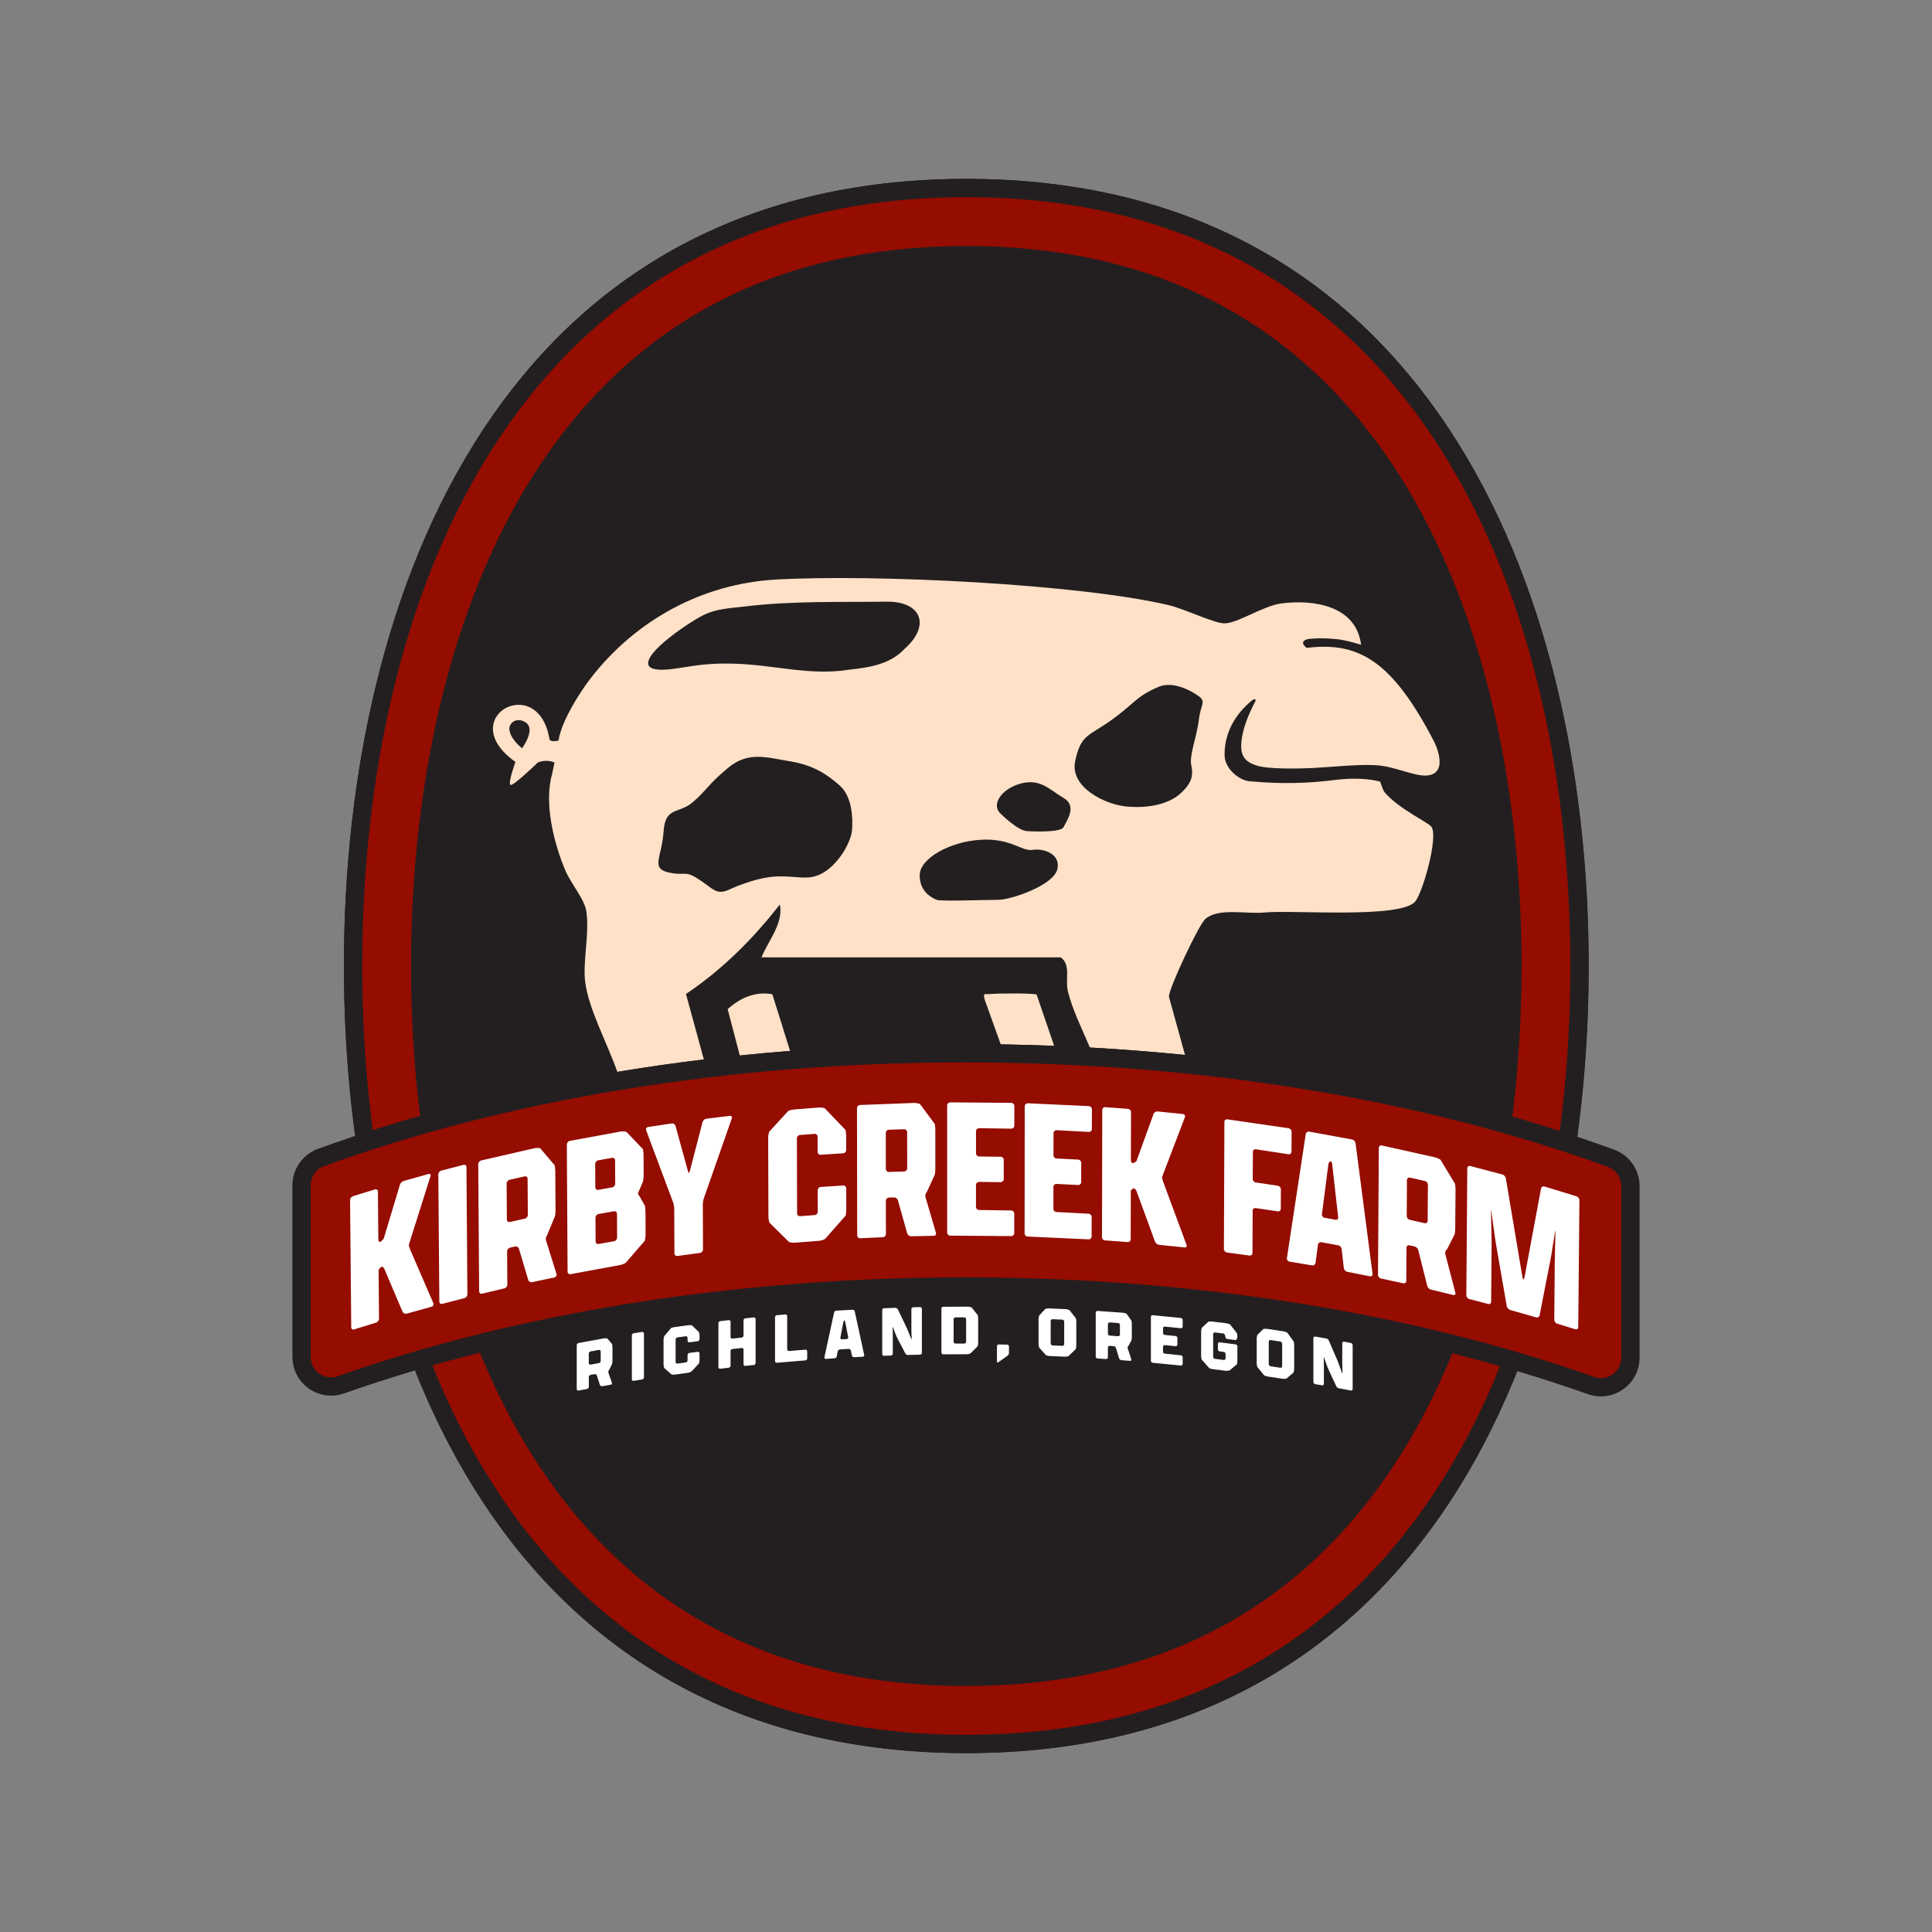 <?xml version="1.0" encoding="UTF-8"?>
<svg id="Kirby_Creek" data-name="Kirby Creek" xmlns="http://www.w3.org/2000/svg" viewBox="0 0 1080 1080">
  <rect x="0" y="0" width="1080" height="1080" fill="#808080" stroke="none"/>
  <defs>
    <style>
      .cls-1 {
        fill: #231f20;
      }

      .cls-2 {
        fill: #fff;
      }

      .cls-3 {
        fill: #950c00;
      }

      .cls-4 {
        fill: #ffe1c8;
      }
    </style>
  </defs>
  <path class="cls-1" d="M540.16,980c-256.51,0-347.91-227.29-347.91-440S283.65,100,540.16,100s347.91,227.29,347.91,440-91.4,440-347.91,440Z"/>
  <path class="cls-1" d="M540.16,980c-256.51,0-347.91-227.29-347.91-440S283.65,100,540.16,100s347.91,227.29,347.91,440-91.4,440-347.91,440Z"/>
  <path class="cls-3" d="M540.16,137.52c104.04,0,184.19,41.1,238.23,122.15,46.53,69.8,72.16,169.36,72.16,280.33s-25.63,210.53-72.16,280.33c-54.04,81.05-134.19,122.15-238.23,122.15s-184.19-41.1-238.23-122.15c-46.53-69.8-72.16-169.36-72.16-280.33s25.63-210.36,72.17-280.2c54.06-81.14,134.21-122.28,238.22-122.28M540.16,110.23c-245.58,0-337.67,215.24-337.67,429.77s92.09,429.77,337.67,429.77,337.67-214.88,337.67-429.77-92.09-429.77-337.67-429.77h0Z"/>
  <path class="cls-2" d="M323.41,777.33c-.55.1-1.01-.27-1.01-.83v-24.54c0-.56.45-1.11,1.01-1.21l14.14-2.59c.55-.1,1.45-.06,2,.08l2.61,3.15c.12.55.22,1.46.22,2.02v6.87c0,.56-.08,1.48-.17,2.03l-1.67,3.46c-.42.38-.61,1.12-.42,1.65l1.93,5.51c.19.53-.12,1.05-.67,1.14l-4.73.83c-.55.1-1.15-.26-1.32-.79l-1.68-5.17c-.17-.54-.77-.89-1.32-.79l-2.17.4c-.55.1-1.01.65-1.01,1.21v5.48c0,.56-.45,1.11-1.01,1.21l-4.72.89ZM334.79,761.97c.55-.1,1.01-.64,1.01-1.2v-5.32c0-.56-.45-.94-1.01-.84l-4.65.84c-.55.1-1.01.64-1.01,1.21v5.32c0,.56.45.94,1.01.84l4.65-.84Z"/>
  <path class="cls-2" d="M353.21,746.5c0-.56.45-1.1,1.01-1.19l4.74-.76c.56-.09,1.01.3,1.01.86v24.54c0,.56-.45,1.1-1.01,1.18l-4.74.76c-.56.09-1.01-.3-1.01-.86v-24.54Z"/>
  <path class="cls-2" d="M390.03,755.67c.56-.07,1.01.33,1.01.89v3.48c0,.56-.1,1.47-.22,2.02l-4.3,4.64c-.47.3-1.32.61-1.88.69l-7.23,1c-.56.08-1.46.05-2.02-.06l-4.1-3.61c-.2-.53-.36-1.42-.36-1.98v-13.83c0-.56.16-1.45.36-1.98l3.83-4.56c.52-.21,1.41-.44,1.96-.52l7.72-1.07c.56-.08,1.46-.03,2.01.11l4,3.88c.13.55.23,1.46.23,2.02v1.8c0,.56-.46,1.08-1.01,1.16l-4.67.62c-.56.07-1.01-.33-1.01-.89v-1.63c0-.56-.46-.96-1.01-.88l-4.66.64c-.56.08-1.01.6-1.01,1.16v12.6c0,.56.46.96,1.01.88l4.66-.64c.56-.08,1.01-.6,1.01-1.16v-2.99c0-.56.46-1.08,1.01-1.16l4.67-.62Z"/>
  <path class="cls-2" d="M401.6,739.67c0-.56.46-1.08,1.02-1.14l4.75-.56c.56-.06,1.02.34,1.02.91v8.51c0,.56.46.97,1.02.91l5.21-.58c.56-.06,1.02-.57,1.02-1.13v-8.51c0-.56.46-1.07,1.02-1.13l4.72-.49c.56-.06,1.02.36,1.02.92v24.54c0,.56-.46,1.07-1.02,1.13l-4.72.49c-.56.06-1.02-.35-1.02-.92v-8.18c0-.56-.46-.97-1.02-.91l-5.21.58c-.56.06-1.02.57-1.02,1.14v8.18c0,.56-.46,1.08-1.02,1.14l-4.75.56c-.56.07-1.02-.34-1.02-.9v-24.54Z"/>
  <path class="cls-2" d="M433.25,736.32c0-.56.46-1.06,1.02-1.12l4.76-.42c.56-.05,1.02.37,1.02.93v18.57c0,.56.46.98,1.02.94l9.15-.74c.56-.04,1.02.38,1.02.94v3.93c0,.56-.46,1.06-1.02,1.11l-15.95,1.34c-.56.05-1.02-.37-1.02-.93v-24.54Z"/>
  <path class="cls-2" d="M475.66,754.99c-.11-.55-.66-.98-1.22-.95l-4.93.29c-.56.03-1.11.51-1.22,1.07l-.55,2.84c-.11.55-.65,1.03-1.22,1.07l-4.85.32c-.56.04-.92-.38-.81-.93l5.39-24.97c.12-.55.68-1.03,1.24-1.06l9.08-.53c.56-.03,1.12.39,1.24.94l5.27,24.3c.12.55-.24,1.02-.81,1.05l-4.85.25c-.56.03-1.11-.4-1.22-.95l-.54-2.73ZM469.78,747.76c-.11.55.27.98.83.94l2.72-.16c.56-.03.93-.51.82-1.06l-1.66-8.43c-.11-.55-.3-1-.42-.99s-.52.48-.63,1.03l-1.67,8.67Z"/>
  <path class="cls-2" d="M507.58,757.45c-.56.01-1.24-.38-1.5-.88l-4.27-8.17c-.26-.5-.65-1.33-.87-1.85l-1.65-4.27c-.18-.53-.31-.51-.3.05l.08,3.19c0,.56.01,1.48.01,2.05v9.12c0,.56-.46,1.04-1.02,1.06l-3.87.14c-.56.02-1.02-.42-1.02-.98v-24.54c0-.56.46-1.04,1.02-1.06l6.25-.23c.56-.02,1.22.38,1.47.89l4.49,9.32c.24.51.63,1.34.85,1.86l2.08,5.22c.19.53.32.51.29-.06l-.13-3.72c-.01-.56-.02-1.48-.02-2.05v-10.72c0-.56.46-1.03,1.02-1.05l3.83-.09c.56-.01,1.02.44,1.02,1v24.54c0,.56-.46,1.03-1.02,1.05l-6.74.16Z"/>
  <path class="cls-2" d="M526.26,731.52c0-.56.46-1.03,1.02-1.03l13.9-.06c.56,0,1.44.2,1.94.45l3.51,4.37c.09.55.17,1.47.17,2.03v13.25c0,.56-.13,1.47-.28,2.01l-3.99,4c-.5.26-1.37.48-1.93.48l-13.32.06c-.56,0-1.02-.45-1.02-1.02v-24.54ZM539.04,751.05c.56,0,1.02-.46,1.02-1.02v-12.6c0-.56-.46-1.02-1.02-1.02h-4.94c-.56.01-1.02.48-1.02,1.04v12.6c0,.56.46,1.02,1.02,1.02h4.94Z"/>
  <path class="cls-2" d="M557.3,752.58c0-.56.46-1.02,1.02-1.01l4.69.09c.56.01,1.02.48,1.02,1.04v3.56c0,.56-.38,1.29-.83,1.61l-5.07,3.6c-.46.33-.83.13-.83-.43v-8.47Z"/>
  <path class="cls-2" d="M580.96,753.38c-.22-.52-.4-1.4-.4-1.96v-14.07c0-.56.16-1.45.36-1.98l3.43-3.69c.53-.18,1.43-.3,1.99-.28l9.54.43c.56.03,1.43.26,1.93.52l3.63,4.59c.12.55.22,1.46.22,2.02v13.25c0,.56-.15,1.46-.34,1.99l-4.04,3.87c-.52.21-1.41.35-1.97.33l-8.55-.38c-.56-.02-1.45-.2-1.98-.4l-3.81-4.22ZM593.87,752.34c.56.03,1.02-.41,1.02-.98v-12.6c0-.56-.46-1.04-1.02-1.07l-5.51-.25c-.56-.02-1.02.42-1.02.98v12.6c0,.56.46,1.04,1.02,1.07l5.51.25Z"/>
  <path class="cls-2" d="M613.54,759.4c-.56-.04-1.02-.53-1.02-1.09v-24.54c0-.56.46-.99,1.02-.95l14.28,1.01c.56.04,1.43.29,1.93.54l2.74,3.91c.11.55.21,1.46.21,2.03v6.87c0,.56-.08,1.48-.18,2.03l-1.58,2.94c-.48.3-.72.99-.55,1.52l1.99,6.16c.17.54-.14.94-.71.89l-4.77-.37c-.56-.04-1.15-.52-1.32-1.06l-1.74-5.74c-.16-.54-.76-1.01-1.32-1.05l-2.18-.16c-.56-.04-1.02.39-1.02.95v5.48c0,.56-.46.99-1.02.95l-4.77-.32ZM625.03,746.95c.56.04,1.02-.39,1.02-.95v-5.32c0-.56-.46-1.06-1.02-1.1l-4.68-.34c-.56-.04-1.02.39-1.02.95v5.32c0,.56.46,1.06,1.02,1.1l4.68.34Z"/>
  <path class="cls-2" d="M643.36,736.14c0-.56.46-.98,1.02-.93l15.73,1.54c.56.06,1.02.56,1.02,1.13v3.68c0,.56-.46.98-1.02.92l-8.94-.9c-.56-.06-1.02.36-1.02.92v2.62c0,.56.46,1.07,1.02,1.12l5.99.6c.56.06,1.02.56,1.02,1.13v3.64c0,.56-.46.98-1.02.92l-5.99-.6c-.56-.05-1.02.36-1.02.92v2.74c0,.56.46,1.07,1.02,1.12l8.94.9c.56.06,1.02.57,1.02,1.13v3.68c0,.56-.46.98-1.02.92l-15.73-1.54c-.56-.05-1.02-.56-1.02-1.12v-24.54Z"/>
  <path class="cls-2" d="M686.04,748.49c-.56-.07-1.01-.55-1.01-1.06s-.46-1.91-1.02-1.98l-4.83-.6c-.56-.07-1.02.34-1.02.9v12.72c0,.56.46,1.08,1.02,1.15l4.91.61c.56.07,1.02-.33,1.02-.9v-2.45c0-.56-.46-1.08-1.02-1.15l-2.26-.28c-.56-.07-1.02-.59-1.02-1.15v-3.03c0-.56.46-.97,1.02-.9l8.87,1.14c.56.07,1.01.59,1.01,1.16v7.94c0,.56-.11,1.47-.24,2.02l-4.11,3.43c-.53.2-1.41.31-1.97.24l-7.45-.92c-.56-.07-1.43-.32-1.95-.55l-4.22-4.81c-.18-.53-.33-1.43-.33-1.99v-13.83c0-.56.18-1.45.39-1.97l3.75-3.47c.56-.08,1.47-.08,2.03-.02l8.02.99c.56.07,1.42.34,1.92.6l3.94,5c.12.55.22,1.44.22,1.97s-.46,1.88-1.01,1.8l-4.67-.61Z"/>
  <path class="cls-2" d="M702.89,764.22c-.21-.52-.38-1.41-.38-1.97v-14.07c0-.56.17-1.45.37-1.98l3.37-3.29c.55-.12,1.45-.16,2.01-.08l9.46,1.44c.56.09,1.4.4,1.88.7l3.64,5.02c.12.55.22,1.46.22,2.02v13.25c0,.56-.16,1.46-.35,1.99l-3.96,3.39c-.54.16-1.44.21-1.99.13l-8.49-1.29c-.56-.08-1.43-.35-1.93-.59l-3.83-4.67ZM715.72,764.58c.56.09,1.01-.31,1.01-.87v-12.6c0-.56-.46-1.09-1.01-1.18l-5.47-.83c-.56-.08-1.01.31-1.01.87v12.6c0,.56.46,1.09,1.01,1.18l5.47.83Z"/>
  <path class="cls-2" d="M748.45,776.08c-.55-.1-1.2-.6-1.44-1.11l-4.29-9.22c-.24-.51-.6-1.36-.8-1.88l-1.68-4.74c-.17-.54-.29-.52-.27.05l.08,3.21c0,.56.01,1.48.01,2.05v9.12c0,.56-.45.94-1.01.85l-3.84-.67c-.55-.1-1.01-.63-1.01-1.2v-24.54c0-.56.45-.94,1.01-.85l6.19,1.08c.55.1,1.19.6,1.41,1.12l4.51,10.41c.22.52.58,1.37.78,1.89l2.11,5.79c.17.54.29.51.27-.05l-.13-3.76c-.01-.56-.02-1.48-.02-2.05v-10.72c0-.56.45-.94,1.01-.84l3.79.71c.55.1,1.01.65,1.01,1.21v24.54c0,.56-.45.94-1.01.83l-6.67-1.25Z"/>
  <g>
    <path class="cls-4" d="M431.75,555.79l9.9,31.68c-9.42.74-18.77,1.63-28.08,2.59l-6.8-25.94c6.81-6.18,15.53-10.14,24.98-8.32ZM579.49,555.98c-1.31-.85-22.31-.74-25.91-.31-3.08.36-4.14-1.19-3.13,3.14l8.99,25.02c9.99.16,19.94.4,29.84.8l-9.8-28.65ZM307.16,413.35c1.04,1.78,5.05.59,5.05.59,1.78-11.37,12.49-27.69,17.88-34.67,25.46-32.94,62.83-52.96,103.46-55.28,54.98-3.15,169.45,2.45,219.77,14.29,8.75,2.06,24.9,9.97,30.94,10.18,7.12.25,21.81-9.77,31.83-11.11,18.33-2.44,42.07,1.28,44.76,23.09-10.94-3.44-14.7-3.15-16.91-3.42-2.21-.26-8.6-.29-12.13.14-3.13.38-5.06,2.22-1.39,5.02,29.56-3.68,48.04,7.75,71.3,52.46,0,0,8.8,17.3-3.59,18.83-7.22.89-18.39-5.28-29.41-5.73-9.92-.6-26.79,1.24-35.21,1.6-12.78.55-24.81.26-29.81-1.06-9.26-2.43-11.02-7.19-9.25-17.07,1.16-6.51,4.66-14.22,7.03-18.65,0,0,.78-1.13.17-1.61-.58-.46-1.97.74-1.97.74-15.1,12.44-15.17,26.67-15.13,30.54.08,7.36,8.02,14.14,14.37,14.55,7.78.51,23.3,2.24,46.86-.73,11.3-1.42,19.94-.66,25.74.9.98,2.99,1.8,5.18,2.61,6.11,8.18,9.43,24.41,16.68,26.07,19.17,3.91,5.89-4.89,36.67-9.07,41.71-8.14,9.8-69.02,4.58-84.36,6.16-9.69,1-25.47-2.8-32.9,3.52-3.66,3.11-20.09,38.01-20.47,43.43l9.02,32.66c-17.52-1.76-35.25-3.13-53.15-4.13-4.59-10.77-9.91-21.39-12.35-31.59-1.58-6.58,1.9-14.44-3.93-18.83h-167.3c3.68-9.28,12.41-18.92,10.25-29.58-14.98,19.29-32.1,36.36-52.48,50.07l9.99,36.6c-16.33,1.97-32.45,4.29-48.36,6.93-5.93-16.78-16.38-35.81-18.03-50.75-1.29-11.65,2.62-26.99.64-39.33-1.05-6.52-8.64-15.33-11.67-22.48-6.46-15.26-12.06-37.88-7.39-53.99l1.34-6.39c-2.73-1.26-6.6-1.18-9.36,0,0,0-14.04,13.72-15.36,12.49s2.87-12.79,2.87-12.79c-34.78-24.67,12.93-50.84,19.03-12.63ZM291.81,418.3s8.17-10.87,1.79-14.61c-2.8-1.87-7-1.55-8.55,2.02-1.22,2.81,1.08,7.93,6.76,12.58Z"/>
    <path class="cls-1" d="M363.14,372.81c4.32,3.25,15.62.63,21.64-.16,8.64-1.43,16.88-1.96,26.09-1.63,21.31.6,42.08,6.81,63.49,3.38,12.02-1.28,23.43-3.18,31.35-11.73,14.8-13.15,9.21-26.66-10.25-26.33-25.31.34-52.58-.52-78.8,2.65-10.04,1.1-15.84,1.52-21.9,4.17l-.33.14c-5.3,1.97-37.63,22.78-31.29,29.51Z"/>
    <path class="cls-1" d="M469.48,439.18c-6.93-6.17-14.86-11.52-27.74-13.59-12.88-2.07-23.33-5.87-34.72,3.62-11.39,9.49-11.39,11.87-19.46,18.98-8.07,7.12-15.66,2.37-16.61,16.61-.95,14.24-7.2,20.41,2.33,22.78,9.53,2.37,8.99-1.42,17.09,3.8,8.1,5.22,9.86,9.02,16.65,6.17,0,0,14.71-7.12,27.05-7.59,12.34-.47,18.04,2.85,26.58-2.37,8.54-5.22,15.19-17.09,15.66-23.73s.09-18.51-6.84-24.68Z"/>
    <path class="cls-1" d="M591,486.15c2.27-8.65-7.43-12.05-13.69-11.06-6.26.99-12.15-6.71-29.25-5.65-17.1,1.05-33.95,10.4-33.95,19.87s7.14,12.73,9.5,13.69,26.87,0,34.37,0,30.75-8.2,33.01-16.85Z"/>
    <path class="cls-1" d="M670.14,389.21c-4.25-3.19-14.41-8.61-22.32-5.32-12.76,5.32-13.82,9.57-26.58,18.67-12.76,9.1-17.01,7.91-20.2,22.79-3.19,14.88,17.01,24.45,28.7,25.51,11.69,1.06,23.39-1.06,30.31-7.44,6.92-6.38,6.9-10.63,5.84-15.95-1.06-5.32,3.19-15.95,4.25-24.92,1.06-8.97,4.25-10.16,0-13.35Z"/>
    <path class="cls-1" d="M559.54,455.02s9.26,9.26,14.55,9.59c5.29.33,19.18.66,20.5-2.31,1.32-2.98,7.94-11.57,0-16.2-7.94-4.63-12.9-10.98-23.81-8.14-10.91,2.85-17.14,11.93-11.24,17.06Z"/>
  </g>
  <path class="cls-1" d="M894.92,780.6c-2.46,0-4.9-.42-7.25-1.25-101.74-36.02-222.16-55.05-348.26-55.05s-245.61,18.9-347.11,54.65c-2.34.82-4.77,1.24-7.22,1.24h0c-11.92,0-21.63-9.72-21.63-21.66v-95.92c0-9.08,5.71-17.26,14.2-20.35,105.32-38.35,230.41-58.63,361.76-58.63s257.41,20.43,362.98,59.07c8.47,3.1,14.16,11.27,14.16,20.33v95.9c0,11.94-9.7,21.66-21.63,21.66Z"/>
  <path class="cls-3" d="M173.69,758.53c0,7.88,7.77,13.37,15.21,10.76,98.66-34.75,219.69-55.23,350.51-55.23s252.8,20.64,351.67,55.64c7.44,2.63,15.22-2.86,15.22-10.75v-95.9c0-4.78-2.96-9.08-7.44-10.72-100.25-36.7-224.66-58.44-359.46-58.44s-258.21,21.57-358.26,58.01c-4.5,1.64-7.46,5.94-7.46,10.72v95.92Z"/>
  <path class="cls-2" d="M197.99,743.15c-.9.28-1.63-.26-1.64-1.2l-.66-71.06c0-.94.72-1.93,1.61-2.21l12.31-3.8c.9-.27,1.64.27,1.65,1.21l.24,26.72c0,.94.4,1.59.88,1.45s1.94-1.25,2.21-2.15l8.98-29.86c.27-.9,1.23-1.84,2.13-2.1l13.84-3.87c.9-.25,1.41.28,1.13,1.17l-11.63,36.78c-.28.89-.51,1.76-.51,1.93s.31,1.32.68,2.18l13.02,30.1c.37.86-.06,1.77-.97,2.02l-13.93,3.88c-.9.26-1.94-.24-2.31-1.11l-10.14-23.83c-.37-.86-1.06-1.45-1.53-1.31s-1.71,1.28-1.71,2.22l.24,26.84c0,.94-.72,1.93-1.62,2.2l-12.28,3.79Z"/>
  <path class="cls-2" d="M245.03,656.52c0-.94.73-1.9,1.64-2.14l12.42-3.22c.91-.23,1.66.34,1.66,1.28l.53,71.08c0,.94-.73,1.9-1.64,2.13l-12.39,3.22c-.91.24-1.66-.33-1.66-1.27l-.56-71.07Z"/>
  <path class="cls-2" d="M269.52,723.18c-.91.22-1.66-.37-1.67-1.3l-.52-71.08c0-.94.73-1.88,1.65-2.1l29.64-6.82c.92-.2,2.42-.22,3.34-.03l8.09,9.53c.2.92.36,2.43.37,3.37l.13,21.46c0,.94-.1,2.47-.23,3.39l-4.47,10.88c-.62.7-.91,2.01-.63,2.9l5.85,18.73c.28.9-.24,1.78-1.16,1.98l-12.48,2.64c-.92.2-1.89-.38-2.15-1.27l-5.19-17.4c-.27-.9-1.24-1.46-2.15-1.26l-2.81.64c-.91.21-1.66,1.15-1.65,2.09l.13,18.59c0,.94-.74,1.88-1.65,2.09l-12.43,2.96ZM293.41,681.23c.92-.2,1.66-1.14,1.65-2.08l-.13-20.2c0-.94-.76-1.54-1.68-1.34l-8.39,1.89c-.91.21-1.66,1.15-1.65,2.08l.14,20.2c0,.94.76,1.53,1.67,1.33l8.38-1.89Z"/>
  <path class="cls-2" d="M349.79,705.9c-.78.52-2.17,1.08-3.1,1.24l-27.72,5.12c-.92.18-1.68-.45-1.69-1.38l-.42-71.09c0-.94.74-1.85,1.66-2.03l28.35-5.22c.92-.16,2.42-.08,3.32.18l9.22,9.67c.19.92.35,2.44.35,3.38l.05,11.15c0,.94-.13,2.46-.3,3.38l-2.46,5.78c-.6.72-.48,1.77.28,2.32l3.21,5.7c.16.92.29,2.45.29,3.39l.06,12.75c0,.94-.2,2.44-.45,3.35l-10.66,12.33ZM342.23,663.74c.92-.16,1.68-1.06,1.67-2l-.07-13.09c0-.94-.76-1.57-1.69-1.41l-7.75,1.39c-.92.17-1.67,1.07-1.67,2.01l.07,13.09c0,.94.76,1.57,1.69,1.4l7.75-1.39ZM343.3,693.84c.92-.16,1.68-1.06,1.67-2l-.07-13.32c0-.94-.76-1.57-1.69-1.41l-8.66,1.55c-.92.17-1.67,1.07-1.67,2.01l.07,13.32c0,.94.76,1.57,1.69,1.4l8.65-1.55Z"/>
  <path class="cls-2" d="M378.71,702.1c-.93.13-1.69-.53-1.7-1.47l-.11-25.13c0-.94-.28-2.42-.6-3.3l-15.09-40.34c-.33-.88.16-1.71,1.09-1.86l13.18-1.99c.93-.14,1.89.49,2.14,1.4l6.81,24.76c.25.9.52,1.64.6,1.62s.5-.78.73-1.69l6.97-26.87c.24-.91,1.19-1.75,2.12-1.86l13.1-1.6c.93-.11,1.44.52,1.13,1.41l-15.64,44.7c-.31.89-.56,2.38-.56,3.32l.1,25.25c0,.94-.75,1.81-1.68,1.93l-12.59,1.73Z"/>
  <path class="cls-2" d="M471.35,662.7c.94-.06,1.7.66,1.71,1.6l.02,11.83c0,.94-.14,2.46-.32,3.38l-11.58,13.1c-.81.48-2.23.93-3.17,1l-13.45,1.05c-.93.08-2.45-.04-3.36-.25l-11.04-10.9c-.33-.88-.6-2.36-.61-3.3l-.13-44.28c0-.94.26-2.42.59-3.3l10.71-11.72c.88-.32,2.37-.65,3.3-.72l13.71-1.07c.94-.07,2.43.12,3.32.41l11.62,12.16c.18.92.34,2.44.34,3.38v7.82c.02.94-.75,1.75-1.69,1.81l-12.56.82c-.94.06-1.7-.65-1.71-1.59l-.02-8.51c0-.94-.77-1.65-1.7-1.58l-8.16.63c-.93.07-1.7.9-1.7,1.84l.11,41.98c0,.94.77,1.64,1.7,1.57l8.15-.63c.94-.07,1.7-.9,1.7-1.83l-.03-12.06c0-.94.76-1.76,1.7-1.82l12.55-.82Z"/>
  <path class="cls-2" d="M480.88,692.2c-.94.05-1.7-.68-1.71-1.62l-.11-71.1c0-.94.76-1.74,1.7-1.78l30.19-1.15c.94-.03,2.42.22,3.3.56l8.27,11.16c.19.92.34,2.44.34,3.38v21.46c0,.94-.11,2.46-.25,3.39l-4.5,9.87c-.69.63-1.04,1.88-.78,2.78l5.88,20c.26.9-.29,1.65-1.22,1.67l-12.67.26c-.94.02-1.91-.7-2.17-1.6l-5.23-18.54c-.25-.9-1.23-1.61-2.17-1.58l-2.84.1c-.94.04-1.7.83-1.7,1.77l.02,18.6c0,.94-.76,1.74-1.7,1.78l-12.66.58ZM505.42,654.86c.94-.03,1.7-.82,1.7-1.76l-.02-20.2c0-.94-.77-1.68-1.71-1.65l-8.52.28c-.94.03-1.7.83-1.7,1.77l.02,20.2c0,.94.77,1.68,1.71,1.64l8.51-.29Z"/>
  <path class="cls-2" d="M529.48,617.94c0-.94.77-1.71,1.7-1.71l34.15.27c.94.02,1.7.8,1.7,1.73v11.03c0,.94-.78,1.69-1.71,1.67l-18.02-.27c-.94,0-1.71.75-1.71,1.69v12.41c0,.94.76,1.71,1.7,1.72l12.11.15c.94.01,1.7.79,1.7,1.73v10.8c0,.94-.77,1.69-1.71,1.68l-12.1-.15c-.94,0-1.71.75-1.71,1.69v12.29c0,.94.76,1.71,1.7,1.72l18,.27c.94.02,1.7.8,1.7,1.74v10.91c0,.94-.78,1.69-1.71,1.68l-34.07-.26c-.94,0-1.71-.77-1.71-1.7l-.02-71.09Z"/>
  <path class="cls-2" d="M572.85,618.39c0-.94.77-1.68,1.71-1.64l34.12,1.57c.94.05,1.7.86,1.7,1.8l-.02,11.03c0,.94-.77,1.66-1.71,1.61l-18.01-.96c-.94-.05-1.7.69-1.71,1.62l-.02,12.4c0,.94.76,1.74,1.7,1.79l12.1.61c.94.05,1.7.86,1.7,1.8l-.02,10.8c0,.94-.77,1.66-1.71,1.61l-12.09-.61c-.94-.04-1.7.69-1.71,1.63l-.02,12.29c0,.94.76,1.74,1.7,1.79l17.98.95c.94.05,1.7.87,1.7,1.8l-.02,10.91c0,.94-.77,1.66-1.71,1.61l-34.05-1.56c-.94-.04-1.7-.83-1.7-1.77l.06-71.08Z"/>
  <path class="cls-2" d="M617.72,693.39c-.94-.07-1.7-.89-1.7-1.83l.15-71.07c0-.94.77-1.65,1.7-1.58l12.68.95c.94.07,1.7.9,1.7,1.84l-.07,26.72c0,.94.39,1.74.88,1.78s2.03-.57,2.35-1.46l9.43-25.99c.32-.88,1.35-1.53,2.28-1.44l14.16,1.44c.93.1,1.42.9,1.09,1.77l-12.17,31.87c-.33.88-.61,1.73-.61,1.9s.26,1.33.59,2.21l13.11,35.41c.33.88-.17,1.52-1.1,1.42l-14.24-1.46c-.93-.09-1.96-.89-2.28-1.77l-10.28-28.07c-.32-.88-.99-1.63-1.47-1.68s-1.77.62-1.78,1.56l-.07,26.84c0,.94-.77,1.65-1.7,1.57l-12.65-.94Z"/>
  <path class="cls-2" d="M684.41,627.19c0-.94.77-1.6,1.7-1.47l34.23,4.98c.93.14,1.68,1.03,1.68,1.96l-.05,11.13c0,.94-.77,1.59-1.69,1.44l-18.22-2.78c-.93-.14-1.69.52-1.69,1.46l-.07,15.14c0,.94.75,1.82,1.68,1.95l12.36,1.85c.93.14,1.68,1.03,1.68,1.96l-.05,10.9c0,.94-.77,1.59-1.69,1.45l-12.35-1.85c-.93-.14-1.69.52-1.69,1.46l-.1,23.62c0,.94-.77,1.6-1.7,1.47l-12.59-1.71c-.93-.12-1.69-.99-1.68-1.93l.28-71.04Z"/>
  <path class="cls-2" d="M749.95,698.13c-.11-.93-.95-1.83-1.87-2l-9.45-1.72c-.92-.17-1.78.46-1.9,1.39l-1.34,10.17c-.12.93-.98,1.56-1.9,1.4l-12.67-2.12c-.93-.15-1.57-1.03-1.43-1.96l10.52-69.3c.14-.93,1.01-1.55,1.94-1.39l24.01,4.38c.92.17,1.77,1.08,1.9,2.01l9.5,73.1c.12.93-.53,1.54-1.45,1.36l-12.73-2.51c-.92-.18-1.76-1.09-1.87-2.02l-1.24-10.79ZM738.96,678.75c-.12.93.54,1.83,1.46,1.99l6.14,1.12c.92.17,1.59-.45,1.49-1.39l-3.33-29.5c-.11-.93-.45-1.74-.76-1.8s-1.24.55-1.36,1.48l-3.63,28.09Z"/>
  <path class="cls-2" d="M771.98,714.72c-.92-.19-1.66-1.12-1.66-2.06l.44-70.99c0-.94.76-1.54,1.68-1.35l29.68,6.62c.91.21,2.3.81,3.09,1.32l8.15,13.43c.17.92.3,2.45.29,3.38l-.16,21.42c0,.94-.14,2.46-.29,3.39l-4.29,8.51c-.78.52-1.23,1.68-.99,2.59l5.65,21.68c.24.91-.32,1.47-1.23,1.24l-12.43-3c-.91-.22-1.85-1.14-2.07-2.05l-5.03-20.05c-.23-.91-1.16-1.82-2.08-2.03l-2.81-.63c-.92-.2-1.67.4-1.68,1.33l-.12,18.56c0,.94-.76,1.54-1.68,1.34l-12.47-2.68ZM796.4,683.77c.91.21,1.67-.38,1.67-1.32l.14-20.16c0-.94-.74-1.88-1.65-2.09l-8.38-1.91c-.92-.21-1.67.39-1.68,1.33l-.13,20.16c0,.94.74,1.87,1.65,2.08l8.37,1.91Z"/>
  <path class="cls-2" d="M869.11,707.29c0-.94.03-2.47.05-3.41l.32-15.28c.02-.94-.08-.95-.22-.02l-1.96,12.39c-.15.93-.42,2.44-.6,3.36l-6.05,30.89c-.18.92-1.06,1.46-1.97,1.2l-14.46-4.13c-.9-.25-1.77-1.22-1.93-2.14l-6-34.55c-.16-.92-.4-2.44-.53-3.37l-2.1-15.08c-.13-.93-.21-.92-.19.01l.34,16.64c.01.94.01,2.47,0,3.41l-.24,30.45c0,.94-.76,1.51-1.66,1.27l-10.58-2.76c-.91-.23-1.65-1.19-1.64-2.13l.54-70.96c0-.94.76-1.51,1.66-1.28l17.95,4.75c.91.24,1.77,1.2,1.93,2.13l9.22,54.87c.16.93.38,1.71.51,1.75s.59-.63.76-1.55l9.17-49.29c.17-.92,1.05-1.46,1.95-1.19l17.92,5.48c.9.28,1.62,1.27,1.61,2.21l-.66,70.91c0,.94-.75,1.48-1.64,1.2l-10.15-3.14c-.9-.27-1.62-1.27-1.62-2.2l.27-30.44Z"/>
</svg>